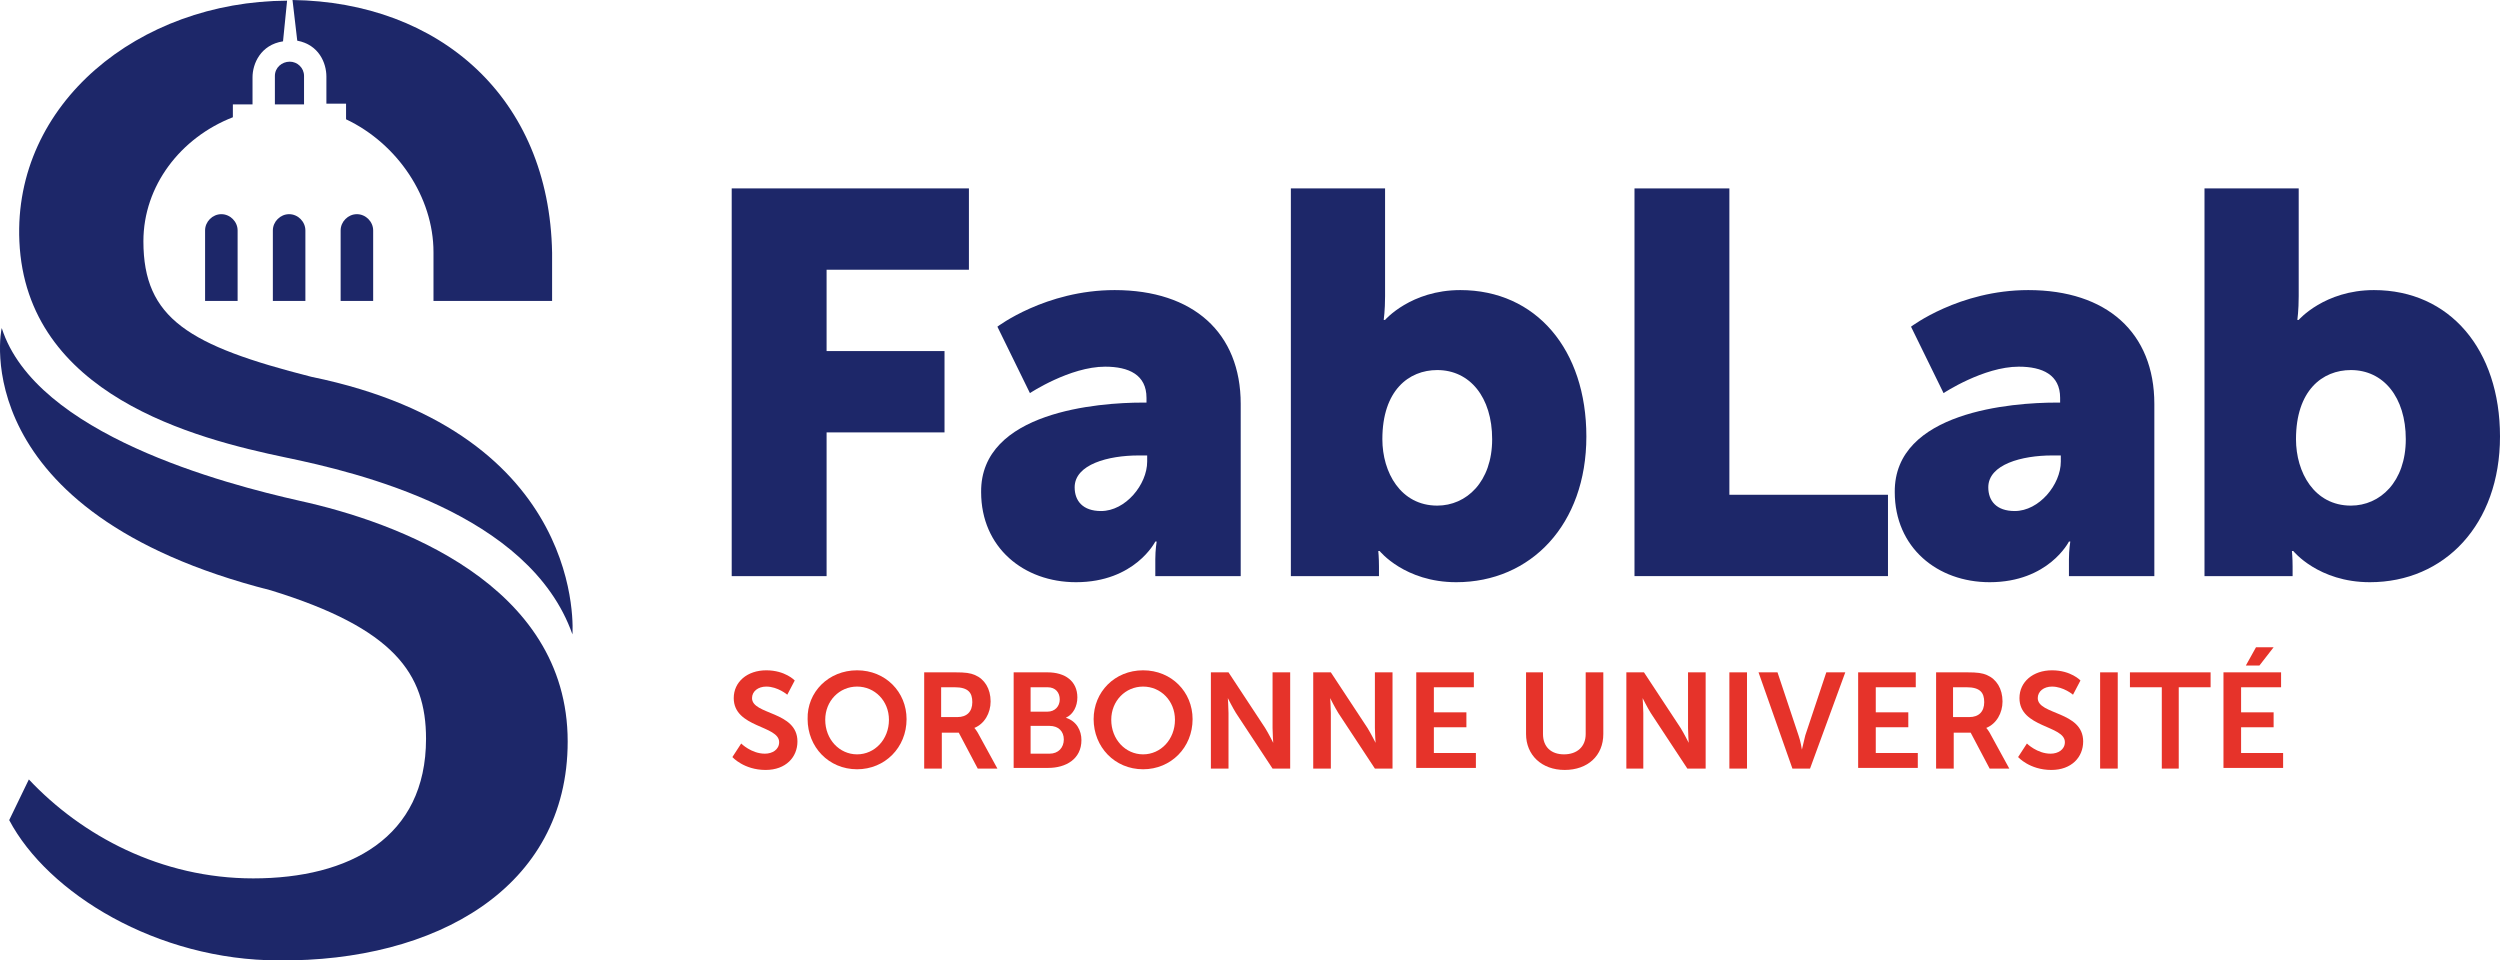 <?xml version="1.0" encoding="UTF-8" standalone="no"?>
<!-- Generator: Adobe Illustrator 25.3.1, SVG Export Plug-In . SVG Version: 6.00 Build 0)  -->

<svg
   version="1.1"
   id="Calque_1"
   x="0px"
   y="0px"
   viewBox="0 0 368.858 141.703"
   xml:space="preserve"
   sodipodi:docname="fablab.svg"
   width="368.858"
   height="141.703"
   inkscape:version="1.3.2 (091e20e, 2023-11-25, custom)"
   xmlns:inkscape="http://www.inkscape.org/namespaces/inkscape"
   xmlns:sodipodi="http://sodipodi.sourceforge.net/DTD/sodipodi-0.dtd"
   xmlns="http://www.w3.org/2000/svg"
   xmlns:svg="http://www.w3.org/2000/svg"><defs
   id="defs31" /><sodipodi:namedview
   id="namedview31"
   pagecolor="#ffffff"
   bordercolor="#000000"
   borderopacity="0.25"
   inkscape:showpageshadow="2"
   inkscape:pageopacity="0.0"
   inkscape:pagecheckerboard="0"
   inkscape:deskcolor="#d1d1d1"
   inkscape:zoom="3.3708027"
   inkscape:cx="216.86229"
   inkscape:cy="55.031402"
   inkscape:window-width="1920"
   inkscape:window-height="1009"
   inkscape:window-x="-8"
   inkscape:window-y="-8"
   inkscape:window-maximized="1"
   inkscape:current-layer="Calque_1" />
<style
   type="text/css"
   id="style1">
	.st0{fill:#1D2769;}
	.st1{fill:#E6332A;}
</style>
<path
   class="st0"
   d="m 40.358,44.4 h 4.7 V 34 c 0,-1.3 -1.1,-2.4 -2.4,-2.4 -1.3,0 -2.4,1.1 -2.4,2.4 v 10.4 z"
   id="path1" />
<path
   class="st0"
   d="m 30.358,44.4 h 4.7 V 34 c 0,-1.3 -1.1,-2.4 -2.4,-2.4 -1.3,0 -2.4,1.1 -2.4,2.4 v 10.4 z"
   id="path2" />
<path
   class="st0"
   d="m 50.358,44.4 h 4.7 V 34 c 0,-1.3 -1.1,-2.4 -2.4,-2.4 -1.3,0 -2.4,1.1 -2.4,2.4 v 10.4 z"
   id="path3" />
<path
   class="st0"
   d="m 43.858,6 c 3.2,0.6 4.3,3.3 4.3,5.3 v 4 h 2.9 v 2.3 c 7.6,3.6 12.9,11.5 12.9,19.6 0,0.1 0,0.1 0,0.2 v 7 h 17.5 v -7.1 c -0.4,-23 -16.7,-37 -38.3,-37.3 z"
   id="path4" />
<path
   class="st0"
   d="m 40.558,11.2 v 4.2 h 4.3 v -4.2 c 0,-1.2 -1,-2.1 -2.1,-2.1 -1.2,0 -2.2,0.9 -2.2,2.1"
   id="path5" />
<path
   class="st0"
   d="m 45.958,55.6 c -18.1,-4.6 -24.8,-8.6 -24.8,-20 0,-8.2 5.5,-15.3 13.2,-18.3 v -1.9 h 2.9 v -4 c 0,-2 1.2,-4.8 4.5,-5.3 l 0.6,-6 c -21.9,0.1 -40.4,15.2 -39.5,35.5 1,22.7 25.9,29.1 39.3,31.9 10.6,2.2 36,8.2 42.3,26.1 0,0 2.4,-29.6 -38.5,-38"
   id="path6" />
<path
   class="st0"
   d="m 39.958,87.1 c 18.2,5.6 22.9,12.3 22.9,21.9 0,14.6 -11.3,20.6 -25.5,20.6 -13.6,0 -25.3,-6.3 -33.1,-14.6 0,0 -2.9,6 -2.9,6 5.7,10.8 21.8,20.7 39.8,20.7 v 0 c 0,0 0,0 0,0 v 0 c 23,0.2 42.6,-10.6 42.6,-32.3 0,-23.3 -25.4,-32.4 -39.5,-35.5 -11.1,-2.5 -39,-9.8 -44,-25.5 -0.1,0.1 -5.6,27.2 39.7,38.7"
   id="path7" />
<g
   id="g13"
   transform="translate(-0.042)">
	<path
   class="st0"
   d="m 108,27.8 h 35 v 12 h -21 v 12 h 17.4 v 12 H 122 V 85 h -14 z"
   id="path8" />
	<path
   class="st0"
   d="m 168.6,59.4 h 0.6 v -0.7 c 0,-3.4 -2.6,-4.6 -6.1,-4.6 -5.2,0 -11.1,3.9 -11.1,3.9 l -4.8,-9.8 c 0,0 7.1,-5.4 17.3,-5.4 11.6,0 18.6,6.3 18.6,16.8 V 85 h -12.6 v -2.5 c 0,-1.4 0.2,-2.6 0.2,-2.6 h -0.2 c 0,0 -3,6 -11.7,6 -7.7,0 -14,-5.1 -14,-13.3 -0.1,-11.9 17.4,-13.2 23.8,-13.2 z m -6.1,16 c 3.6,0 6.8,-3.9 6.8,-7.3 V 67.2 H 168 c -4.4,0 -9.4,1.3 -9.4,4.7 0,2 1.2,3.5 3.9,3.5 z"
   id="path9" />
	<path
   class="st0"
   d="m 190.6,27.8 h 13.8 v 15.9 c 0,2.1 -0.2,3.5 -0.2,3.5 h 0.2 c 0,0 3.8,-4.4 11.1,-4.4 11.2,0 18.6,8.8 18.6,21.6 0,13 -8.2,21.5 -19.2,21.5 -7.6,0 -11.3,-4.6 -11.3,-4.6 h -0.2 c 0,0 0.1,1 0.1,2.3 V 85 h -13 V 27.8 Z m 21.5,46.8 c 4.3,0 8.1,-3.5 8.1,-9.8 0,-6.2 -3.3,-10.2 -8.1,-10.2 -4.2,0 -8.1,3 -8.1,10.2 0,4.9 2.7,9.8 8.1,9.8 z"
   id="path10" />
	<path
   class="st0"
   d="m 241.2,27.8 h 14 V 73 h 23.4 v 12 h -37.4 z"
   id="path11" />
	<path
   class="st0"
   d="m 303.4,59.4 h 0.6 v -0.7 c 0,-3.4 -2.6,-4.6 -6.1,-4.6 -5.2,0 -11.1,3.9 -11.1,3.9 L 282,48.2 c 0,0 7.1,-5.4 17.3,-5.4 11.6,0 18.6,6.3 18.6,16.8 V 85 h -12.6 v -2.5 c 0,-1.4 0.2,-2.6 0.2,-2.6 h -0.2 c 0,0 -3,6 -11.7,6 -7.7,0 -14,-5.1 -14,-13.3 -0.1,-11.9 17.4,-13.2 23.8,-13.2 z m -6.1,16 c 3.6,0 6.8,-3.9 6.8,-7.3 v -0.9 h -1.3 c -4.4,0 -9.4,1.3 -9.4,4.7 0,2 1.2,3.5 3.9,3.5 z"
   id="path12" />
	<path
   class="st0"
   d="m 325.4,27.8 h 13.8 v 15.9 c 0,2.1 -0.2,3.5 -0.2,3.5 h 0.2 c 0,0 3.8,-4.4 11.1,-4.4 11.2,0 18.6,8.8 18.6,21.6 0,13 -8.2,21.5 -19.2,21.5 -7.6,0 -11.3,-4.6 -11.3,-4.6 h -0.2 c 0,0 0.1,1 0.1,2.3 V 85 h -13 V 27.8 Z m 21.5,46.8 c 4.3,0 8.1,-3.5 8.1,-9.8 0,-6.2 -3.3,-10.2 -8.1,-10.2 -4.2,0 -8.1,3 -8.1,10.2 0,4.9 2.7,9.8 8.1,9.8 z"
   id="path13" />
</g>
<g
   id="g31"
   transform="translate(-0.042)">
	<path
   class="st1"
   d="m 109.4,109.7 c 0,0 1.5,1.5 3.5,1.5 1.1,0 2.1,-0.6 2.1,-1.7 0,-2.5 -6.7,-2.1 -6.7,-6.5 0,-2.4 2,-4.1 4.8,-4.1 2.8,0 4.2,1.5 4.2,1.5 l -1.1,2.1 c 0,0 -1.4,-1.2 -3.1,-1.2 -1.2,0 -2.1,0.7 -2.1,1.7 0,2.5 6.7,1.9 6.7,6.4 0,2.3 -1.7,4.2 -4.7,4.2 -3.2,0 -4.9,-1.9 -4.9,-1.9 z"
   id="path14" />
	<path
   class="st1"
   d="m 126.5,98.9 c 4.2,0 7.3,3.2 7.3,7.2 0,4.2 -3.2,7.4 -7.3,7.4 -4.2,0 -7.3,-3.3 -7.3,-7.4 -0.1,-4 3.1,-7.2 7.3,-7.2 z m 0,12.4 c 2.6,0 4.7,-2.2 4.7,-5.1 0,-2.8 -2.1,-4.9 -4.7,-4.9 -2.6,0 -4.7,2.1 -4.7,4.9 0,2.9 2.1,5.1 4.7,5.1 z"
   id="path15" />
	<path
   class="st1"
   d="m 136.4,99.2 h 4.6 c 1.5,0 2.2,0.1 2.9,0.4 1.4,0.6 2.3,2 2.3,3.9 0,1.7 -0.9,3.3 -2.4,3.9 v 0 c 0,0 0.2,0.2 0.5,0.7 l 2.9,5.3 h -2.9 l -2.8,-5.3 H 139 v 5.3 h -2.6 z m 4.9,6.6 c 1.4,0 2.2,-0.8 2.2,-2.2 0,-1.4 -0.6,-2.2 -2.6,-2.2 h -2 v 4.4 z"
   id="path16" />
	<path
   class="st1"
   d="m 149.5,99.2 h 5.1 c 2.6,0 4.4,1.3 4.4,3.7 0,1.3 -0.6,2.5 -1.7,3 v 0 c 1.6,0.5 2.3,1.9 2.3,3.3 0,2.8 -2.3,4.1 -4.9,4.1 h -5.1 V 99.2 Z m 5.1,5.8 c 1.1,0 1.8,-0.8 1.8,-1.8 0,-1 -0.6,-1.8 -1.8,-1.8 h -2.5 v 3.6 z m 0.3,6.2 c 1.3,0 2.1,-0.9 2.1,-2.1 0,-1.2 -0.8,-2 -2.1,-2 h -2.8 v 4.1 z"
   id="path17" />
	<path
   class="st1"
   d="m 168.7,98.9 c 4.2,0 7.3,3.2 7.3,7.2 0,4.2 -3.2,7.4 -7.3,7.4 -4.2,0 -7.3,-3.3 -7.3,-7.4 0,-4 3.1,-7.2 7.3,-7.2 z m 0,12.4 c 2.6,0 4.7,-2.2 4.7,-5.1 0,-2.8 -2.1,-4.9 -4.7,-4.9 -2.6,0 -4.7,2.1 -4.7,4.9 0,2.9 2.1,5.1 4.7,5.1 z"
   id="path18" />
	<path
   class="st1"
   d="m 178.7,99.2 h 2.6 l 5.4,8.2 c 0.5,0.8 1.2,2.2 1.2,2.2 v 0 c 0,0 -0.1,-1.4 -0.1,-2.2 v -8.2 h 2.6 v 14.2 h -2.6 l -5.4,-8.2 c -0.5,-0.8 -1.2,-2.2 -1.2,-2.2 v 0 c 0,0 0.1,1.4 0.1,2.2 v 8.2 h -2.6 z"
   id="path19" />
	<path
   class="st1"
   d="m 193.8,99.2 h 2.6 l 5.4,8.2 c 0.5,0.8 1.2,2.2 1.2,2.2 v 0 c 0,0 -0.1,-1.4 -0.1,-2.2 v -8.2 h 2.6 v 14.2 h -2.6 l -5.4,-8.2 c -0.5,-0.8 -1.2,-2.2 -1.2,-2.2 v 0 c 0,0 0.1,1.4 0.1,2.2 v 8.2 h -2.6 z"
   id="path20" />
	<path
   class="st1"
   d="m 209,99.2 h 8.5 v 2.2 h -5.9 v 3.7 h 4.8 v 2.2 h -4.8 v 3.8 h 6.2 v 2.2 H 209 Z"
   id="path21" />
	<path
   class="st1"
   d="m 225.1,99.2 h 2.6 v 9.1 c 0,1.9 1.2,3 3.1,3 1.9,0 3.2,-1.1 3.2,-3 v -9.1 h 2.6 v 9.1 c 0,3.2 -2.3,5.3 -5.7,5.3 -3.4,0 -5.7,-2.2 -5.7,-5.3 v -9.1 z"
   id="path22" />
	<path
   class="st1"
   d="m 240,99.2 h 2.6 l 5.4,8.2 c 0.5,0.8 1.2,2.2 1.2,2.2 v 0 c 0,0 -0.1,-1.4 -0.1,-2.2 v -8.2 h 2.6 v 14.2 H 249 l -5.4,-8.2 c -0.5,-0.8 -1.2,-2.2 -1.2,-2.2 v 0 c 0,0 0.1,1.4 0.1,2.2 v 8.2 H 240 Z"
   id="path23" />
	<path
   class="st1"
   d="m 255.2,99.2 h 2.6 v 14.2 h -2.6 z"
   id="path24" />
	<path
   class="st1"
   d="m 259.5,99.2 h 2.8 l 3.1,9.3 c 0.3,0.8 0.5,2.1 0.5,2.1 v 0 c 0,0 0.3,-1.3 0.5,-2.1 l 3.1,-9.3 h 2.8 l -5.2,14.2 h -2.6 z"
   id="path25" />
	<path
   class="st1"
   d="m 274.2,99.2 h 8.5 v 2.2 h -5.9 v 3.7 h 4.8 v 2.2 h -4.8 v 3.8 h 6.2 v 2.2 h -8.8 z"
   id="path26" />
	<path
   class="st1"
   d="m 285.7,99.2 h 4.6 c 1.5,0 2.2,0.1 2.9,0.4 1.4,0.6 2.3,2 2.3,3.9 0,1.7 -0.9,3.3 -2.4,3.9 v 0 c 0,0 0.2,0.2 0.5,0.7 l 2.9,5.3 h -2.9 l -2.8,-5.3 h -2.5 v 5.3 h -2.6 z m 4.9,6.6 c 1.4,0 2.2,-0.8 2.2,-2.2 0,-1.4 -0.6,-2.2 -2.6,-2.2 h -2 v 4.4 z"
   id="path27" />
	<path
   class="st1"
   d="m 299.1,109.7 c 0,0 1.5,1.5 3.5,1.5 1.1,0 2.1,-0.6 2.1,-1.7 0,-2.5 -6.7,-2.1 -6.7,-6.5 0,-2.4 2,-4.1 4.8,-4.1 2.8,0 4.2,1.5 4.2,1.5 l -1.1,2.1 c 0,0 -1.4,-1.2 -3.1,-1.2 -1.2,0 -2.1,0.7 -2.1,1.7 0,2.5 6.7,1.9 6.7,6.4 0,2.3 -1.7,4.2 -4.7,4.2 -3.2,0 -4.9,-1.9 -4.9,-1.9 z"
   id="path28" />
	<path
   class="st1"
   d="m 309.9,99.2 h 2.6 v 14.2 h -2.6 z"
   id="path29" />
	<path
   class="st1"
   d="m 319,101.4 h -4.7 v -2.2 h 11.9 v 2.2 h -4.7 v 12 H 319 Z"
   id="path30" />
	<path
   class="st1"
   d="m 328.1,99.2 h 8.5 v 2.2 h -5.9 v 3.7 h 4.8 v 2.2 h -4.8 v 3.8 h 6.2 v 2.2 h -8.8 z m 4.8,-3.7 h 2.6 l -2.1,2.7 h -2 z"
   id="path31" />
</g>
</svg>

